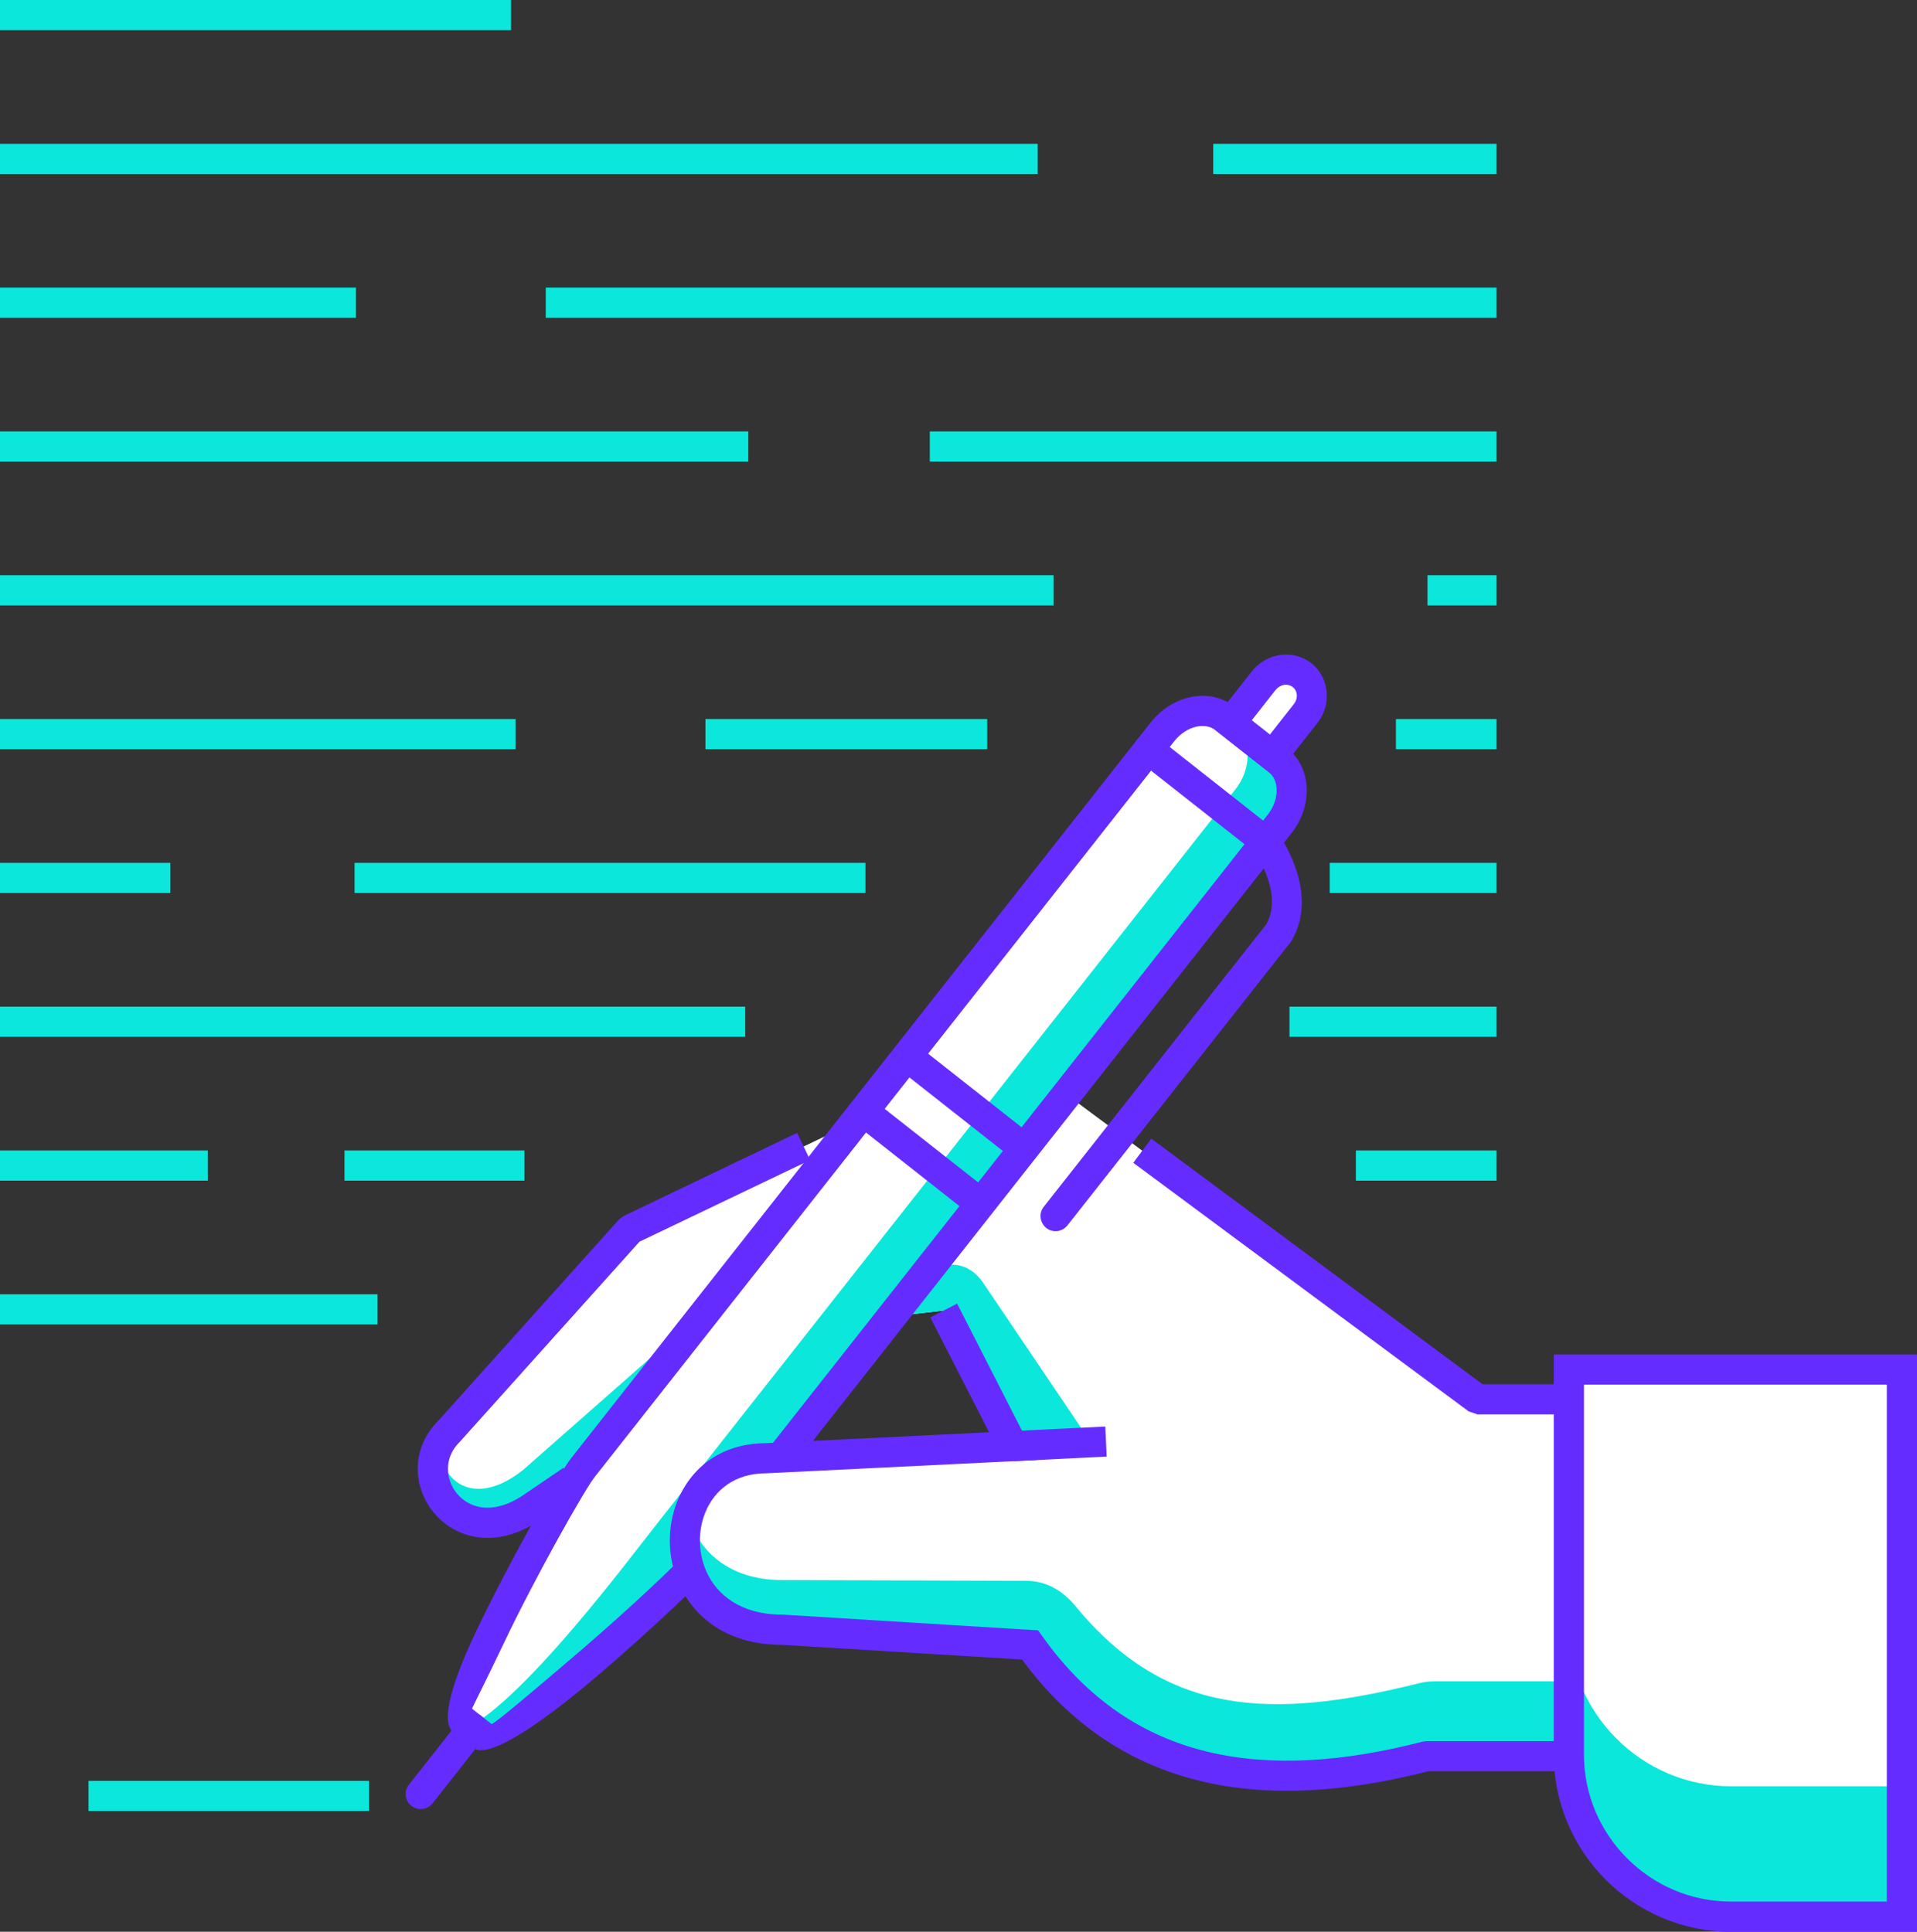 <?xml version="1.0" ?><!DOCTYPE svg  PUBLIC '-//W3C//DTD SVG 1.1//EN'  'http://www.w3.org/Graphics/SVG/1.1/DTD/svg11.dtd'><svg height="128px" style="shape-rendering:geometricPrecision; text-rendering:geometricPrecision; image-rendering:optimizeQuality; fill-rule:evenodd; clip-rule:evenodd" version="1.1" viewBox="0 0 19432 19585" width="127px" xml:space="preserve" xmlns="http://www.w3.org/2000/svg" xmlns:xlink="http://www.w3.org/1999/xlink"><rect x="0" y="0" width="19432" height="19585" fill="#333333" stroke="none"/><defs><style type="text/css">
   <![CDATA[
    .fil4 {fill:none}
    .fil2 {fill:#0BE7DB}
    .fil1 {fill:white}
    .fil0 {fill:#0BE7DB;fill-rule:nonzero}
    .fil3 {fill:#642CFF;fill-rule:nonzero}
   ]]>
  </style></defs><g id="Layer_x0020_1"><polygon class="fil0" points="897,18055 3741,18055 3741,18361 897,18361 "/><polygon class="fil0" points="0,13122 3827,13122 3827,13428 0,13428 "/><polygon class="fil0" points="0,0 5180,0 5180,306 0,306 "/><polygon class="fil0" points="12298,1458 15170,1458 15170,1764 12298,1764 "/><polygon class="fil0" points="5532,2916 15170,2916 15170,3222 5532,3222 "/><polygon class="fil0" points="9425,4374 15170,4374 15170,4680 9425,4680 "/><polygon class="fil0" points="14470,5832 15170,5832 15170,6138 14470,6138 "/><polygon class="fil0" points="7151,7290 10007,7290 10007,7596 7151,7596 "/><polygon class="fil0" points="13479,8748 15170,8748 15170,9054 13479,9054 "/><polygon class="fil0" points="0,10206 7554,10206 7554,10512 0,10512 "/><polygon class="fil0" points="0,2916 3608,2916 3608,3222 0,3222 "/><polygon class="fil0" points="0,1458 10519,1458 10519,1764 0,1764 "/><polygon class="fil0" points="0,4374 7585,4374 7585,4680 0,4680 "/><polygon class="fil0" points="0,5832 10679,5832 10679,6138 0,6138 "/><polygon class="fil0" points="0,7290 5227,7290 5227,7596 0,7596 "/><polygon class="fil0" points="0,8748 1727,8748 1727,9054 0,9054 "/><polygon class="fil0" points="13071,10206 15170,10206 15170,10512 13071,10512 "/><polygon class="fil0" points="0,11664 2106,11664 2106,11970 0,11970 "/><polygon class="fil0" points="14150,7290 15170,7290 15170,7596 14150,7596 "/><polygon class="fil0" points="3594,8748 8773,8748 8773,9054 3594,9054 "/><polygon class="fil0" points="3492,11664 5316,11664 5316,11970 3492,11970 "/><polygon class="fil0" points="13744,11664 15170,11664 15170,11970 13744,11970 "/><path class="fil1" d="M15903 14187l-925 0 -4124 -3058c0,0 -616,-561 -1393,-135l-3073 1472 -1834 2042c-461,451 81,1234 836,776l1948 -1740 2228 -257 703 1374 -2509 124c-1099,2 -1135,1738 166,1738l2515 154c966,1361 2399,1547 4019,1128l1455 0 -12 -3618z"/><path class="fil2" d="M4451 14641c-255,453 254,1059 939,643l1948 -1740 2228 -257 703 1374 778 -54 -1081 -1601c-87,-129 -221,-206 -374,-178l-2330 418c-67,12 -122,39 -174,85l-1781 1568c-482,387 -839,145 -856,-258z"/><path class="fil1" d="M12414 7282l542 427c178,140 184,430 14,646l-5877 7463c-169,215 -2027,1921 -2204,1782l-198 -156c-177,-140 1046,-2346 1215,-2561l5877 -7463c170,-215 454,-278 631,-138z"/><path class="fil1" d="M12473 7329l425 334 335 -427c97,-122 80,-297 -37,-389l0 0c-116,-92 -291,-67 -387,55l-336 427z"/><path class="fil2" d="M12509 7357l447 352c178,140 184,430 14,646l-5877 7463c-169,215 -2027,1921 -2204,1782l-123 -97c601,-342 1602,-1685 1880,-2037l5877 -7463c170,-216 164,-506 -14,-646z"/><path class="fil3" d="M12509 7162l542 427c126,99 191,250 195,412 3,150 -48,312 -156,448l-5876 7463c-89,113 -606,604 -1121,1046 -556,478 -1135,891 -1299,762l-198 -156c-139,-110 -4,-532 230,-1024 334,-705 852,-1614 960,-1752l5877 -7462c107,-137 253,-225 401,-258 157,-34 318,-6 445,94zm353 667l-542 -427c-51,-40 -121,-50 -192,-35 -81,18 -163,69 -225,148l-5877 7462c-101,129 -598,1006 -924,1693 -175,369 -320,651 -317,654l198 155c14,11 453,-359 912,-753 501,-430 997,-900 1078,-1003l5877 -7462c63,-80 93,-171 91,-254 -1,-73 -28,-138 -79,-178z"/><path class="fil3" d="M4670 17427c52,-66 148,-78 214,-26 67,53 78,149 26,215l-525 667c-52,66 -148,78 -215,26 -66,-53 -78,-149 -25,-215l525 -667z"/><polygon class="fil3" points="10286,11764 9099,10829 9288,10588 10475,11523 "/><polygon class="fil3" points="9846,12323 8659,11388 8848,11148 10035,12082 "/><g><path class="fil3" d="M12688 7303l184 145 242 -308c24,-30 34,-65 31,-98 -3,-30 -17,-58 -41,-77l0 0c-25,-19 -56,-26 -86,-22 -32,5 -64,23 -87,52l-1 0 -242 308zm115 480l-424 -334 -120 -95 94 -120 337 -428 0 0c74,-93 177,-150 285,-165 110,-16 225,10 317,83l1 0c92,73 145,179 155,290 10,108 -20,222 -93,315l-337 428 -95 120 -120 -94zm301 -818l0 0 0 0z"/></g><path class="fil3" d="M11548 7719c-66,-52 -78,-148 -26,-215 52,-66 148,-77 215,-25l1187 935c14,10 25,23 34,37 50,72 410,615 136,1083 -3,6 -7,11 -11,17l0 0 -2263 2873c-52,66 -148,78 -214,26 -66,-53 -78,-149 -26,-215l2257 -2866c158,-288 -65,-649 -119,-729l-1170 -921z"/><path class="fil1" d="M10269 14661l-2509 124c-1099,2 -1135,1738 166,1738l2515 154 606 -2070 -778 54z"/><line class="fil4" x1="10269" x2="11211" y1="14661" y2="14615"/><polygon class="fil3" points="10262,14509 11204,14463 11218,14767 10276,14814 "/><path class="fil2" d="M6977 15367c-143,506 153,1156 949,1156l2515 154c966,1361 2399,1547 4019,1128l1455 0 -2 -759 -1364 0c-61,0 -113,6 -171,21 -1483,369 -2555,338 -3476,-783 -128,-155 -294,-256 -495,-257l-2481 -8c-541,0 -851,-301 -949,-652z"/><path class="fil3" d="M9702 13217l702 1375 108 210 -236 12 -2509 123 -7 0c-313,1 -520,173 -610,396 -38,93 -57,195 -55,296 1,101 22,203 63,298 107,247 359,443 768,443l9 0 2515 155 73 4 43 60c460,648 1029,1016 1675,1171l0 0c655,158 1394,101 2181,-103l38 -5 1455 0 0 306 -1438 0c-825,211 -1606,268 -2307,99l0 0c-697,-168 -1312,-556 -1810,-1232l-2434 -149 0 0c-551,0 -896,-277 -1048,-627 -57,-132 -87,-275 -88,-418 -2,-142 24,-283 76,-412 134,-329 434,-583 887,-587l0 0 2273 -111 -596 -1165 272 -139zm6201 1123l-925 0 -91 -31 -3399 -2520 182 -245 3358 2490 875 0 0 306zm-7691 -2579l-1730 828 -1814 2021 -7 8c-109,106 -138,241 -110,360 14,61 43,118 82,165 40,48 91,87 151,112 134,56 316,42 520,-97l408 -277 172 252 -408 277c-302,206 -588,220 -809,127 -106,-44 -197,-114 -268,-199 -71,-84 -121,-184 -146,-289 -51,-215 -1,-455 189,-644l1833 -2042 47 -35 1758 -842 132 275z"/><path class="fil1" d="M19279 13885l-3376 0 0 3904c0,904 739,1643 1643,1643l1733 0 0 -5547z"/><path class="fil2" d="M15903 16466l0 1323c0,904 739,1643 1644,1643l1732 0 0 -1322 -1732 0c-905,0 -1644,-740 -1644,-1644z"/><path class="fil3" d="M19126 14038l-3070 0 0 3751c0,409 168,782 438,1052 270,271 643,438 1052,438l1580 0 0 -5241zm-3223 -306l3376 0 153 0 0 153 0 5547 0 153 -153 0 -1733 0c-494,0 -943,-202 -1269,-527 -325,-326 -527,-775 -527,-1269l0 -3904 0 -153 153 0z"/></g></svg>